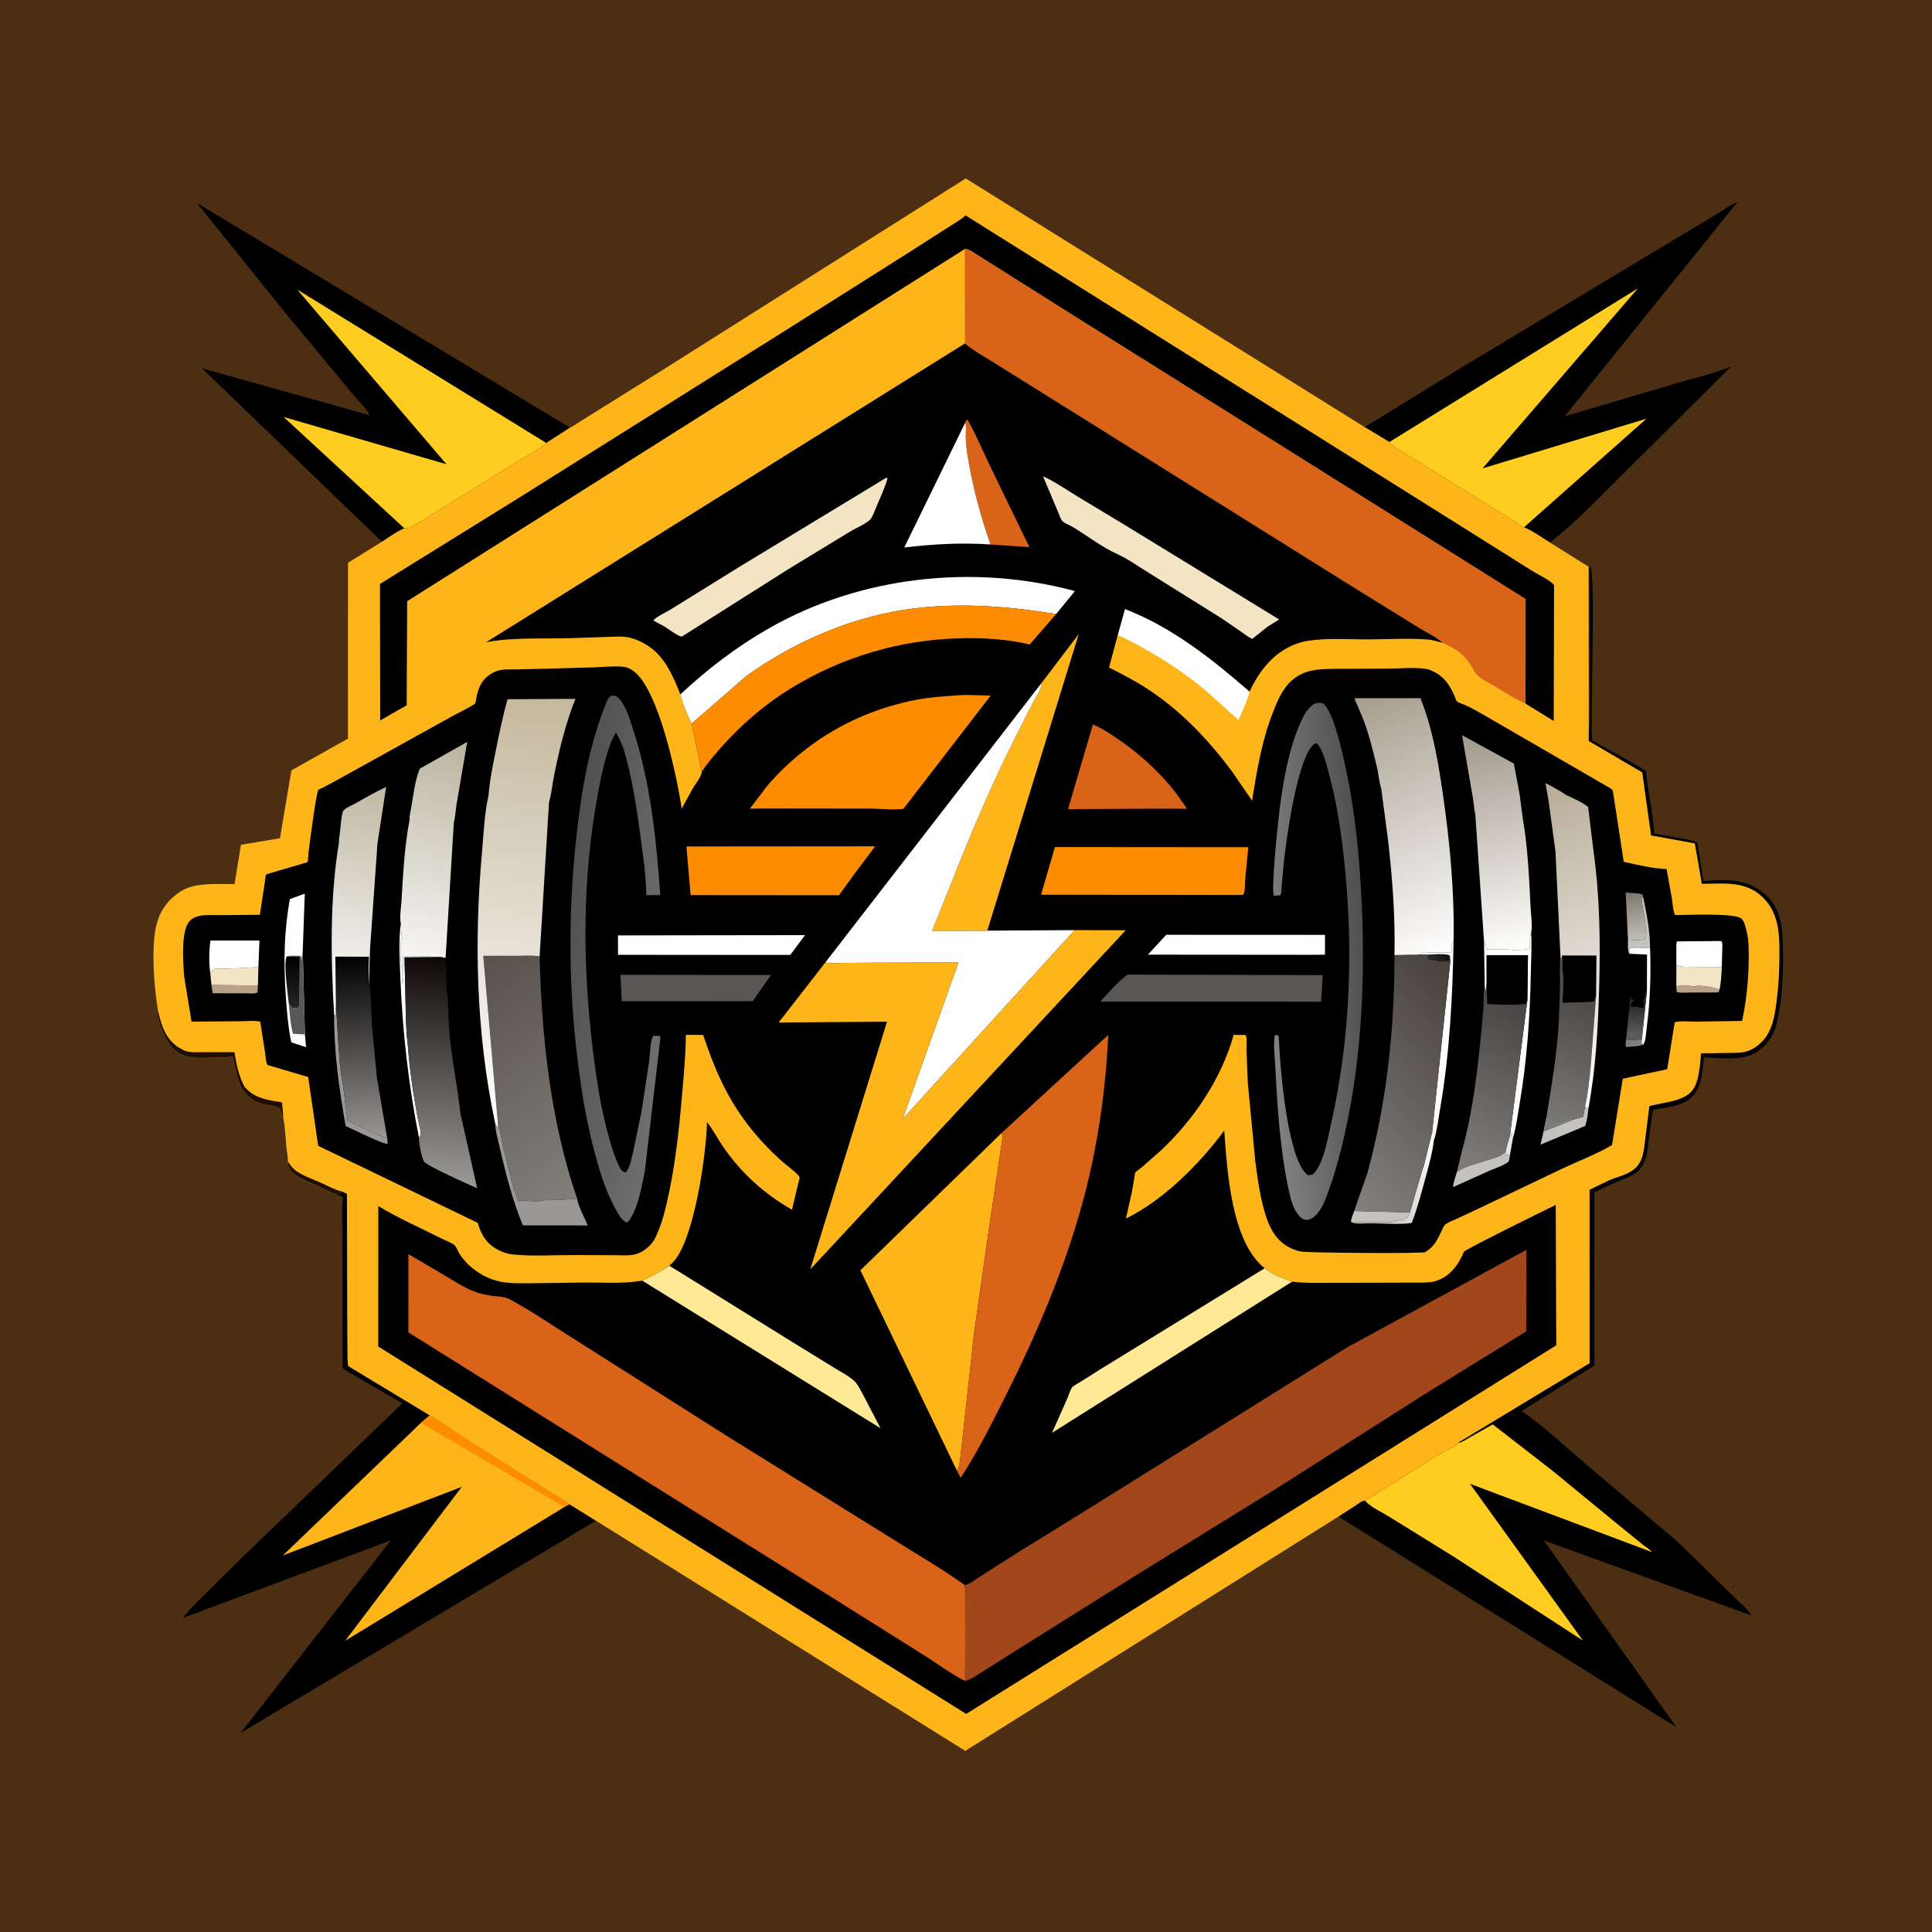 <svg version="1.1" xmlns="http://www.w3.org/2000/svg" style="display: block;" viewBox="0 0 2048 2048" width="1024" height="1024">
<defs>
	<linearGradient id="Gradient1" gradientUnits="userSpaceOnUse" x1="1468.45" y1="1256.75" x2="1529.53" y2="1241.1">
		<stop class="stop0" offset="0" stop-opacity="1" stop-color="rgb(203,202,198)"/>
		<stop class="stop1" offset="1" stop-opacity="1" stop-color="rgb(255,255,255)"/>
	</linearGradient>
	<linearGradient id="Gradient2" gradientUnits="userSpaceOnUse" x1="1734.63" y1="1067.71" x2="1733.5" y2="1095.98">
		<stop class="stop0" offset="0" stop-opacity="1" stop-color="rgb(45,45,45)"/>
		<stop class="stop1" offset="1" stop-opacity="1" stop-color="rgb(91,91,91)"/>
	</linearGradient>
	<linearGradient id="Gradient3" gradientUnits="userSpaceOnUse" x1="1728.59" y1="947.577" x2="1736.49" y2="995.901">
		<stop class="stop0" offset="0" stop-opacity="1" stop-color="rgb(127,121,114)"/>
		<stop class="stop1" offset="1" stop-opacity="1" stop-color="rgb(193,190,181)"/>
	</linearGradient>
	<linearGradient id="Gradient4" gradientUnits="userSpaceOnUse" x1="1532.78" y1="1010.45" x2="1518.67" y2="1019.27">
		<stop class="stop0" offset="0" stop-opacity="1" stop-color="rgb(19,16,19)"/>
		<stop class="stop1" offset="1" stop-opacity="1" stop-color="rgb(43,43,44)"/>
	</linearGradient>
	<linearGradient id="Gradient5" gradientUnits="userSpaceOnUse" x1="313.188" y1="1014.8" x2="307.417" y2="1067.83">
		<stop class="stop0" offset="0" stop-opacity="1" stop-color="rgb(0,0,0)"/>
		<stop class="stop1" offset="1" stop-opacity="1" stop-color="rgb(38,37,38)"/>
	</linearGradient>
	<linearGradient id="Gradient6" gradientUnits="userSpaceOnUse" x1="1686.74" y1="1069.14" x2="1640.47" y2="1190.8">
		<stop class="stop0" offset="0" stop-opacity="1" stop-color="rgb(78,77,76)"/>
		<stop class="stop1" offset="1" stop-opacity="1" stop-color="rgb(124,122,121)"/>
	</linearGradient>
	<linearGradient id="Gradient7" gradientUnits="userSpaceOnUse" x1="373.572" y1="1012.76" x2="387.241" y2="1206.53">
		<stop class="stop0" offset="0" stop-opacity="1" stop-color="rgb(0,0,0)"/>
		<stop class="stop1" offset="1" stop-opacity="1" stop-color="rgb(152,149,147)"/>
	</linearGradient>
	<linearGradient id="Gradient8" gradientUnits="userSpaceOnUse" x1="399.285" y1="833.356" x2="353.749" y2="1074.76">
		<stop class="stop0" offset="0" stop-opacity="1" stop-color="rgb(191,184,163)"/>
		<stop class="stop1" offset="1" stop-opacity="1" stop-color="rgb(255,255,255)"/>
	</linearGradient>
	<linearGradient id="Gradient9" gradientUnits="userSpaceOnUse" x1="1615.84" y1="1060.07" x2="1539.53" y2="1237.65">
		<stop class="stop0" offset="0" stop-opacity="1" stop-color="rgb(71,67,66)"/>
		<stop class="stop1" offset="1" stop-opacity="1" stop-color="rgb(129,127,125)"/>
	</linearGradient>
	<linearGradient id="Gradient10" gradientUnits="userSpaceOnUse" x1="1618.2" y1="838.54" x2="1732.91" y2="1154.91">
		<stop class="stop0" offset="0" stop-opacity="1" stop-color="rgb(184,172,152)"/>
		<stop class="stop1" offset="1" stop-opacity="1" stop-color="rgb(255,255,255)"/>
	</linearGradient>
	<linearGradient id="Gradient11" gradientUnits="userSpaceOnUse" x1="487.098" y1="786.409" x2="426.763" y2="1048.18">
		<stop class="stop0" offset="0" stop-opacity="1" stop-color="rgb(186,180,159)"/>
		<stop class="stop1" offset="1" stop-opacity="1" stop-color="rgb(255,255,255)"/>
	</linearGradient>
	<linearGradient id="Gradient12" gradientUnits="userSpaceOnUse" x1="1559.21" y1="777.841" x2="1613" y2="1007.17">
		<stop class="stop0" offset="0" stop-opacity="1" stop-color="rgb(161,152,139)"/>
		<stop class="stop1" offset="1" stop-opacity="1" stop-color="rgb(255,255,252)"/>
	</linearGradient>
	<linearGradient id="Gradient13" gradientUnits="userSpaceOnUse" x1="471.821" y1="1015.08" x2="461.256" y2="1256.17">
		<stop class="stop0" offset="0" stop-opacity="1" stop-color="rgb(14,9,6)"/>
		<stop class="stop1" offset="1" stop-opacity="1" stop-color="rgb(156,154,151)"/>
	</linearGradient>
	<linearGradient id="Gradient14" gradientUnits="userSpaceOnUse" x1="1447.54" y1="1014.46" x2="1343.34" y2="1021.91">
		<stop class="stop0" offset="0" stop-opacity="1" stop-color="rgb(80,80,80)"/>
		<stop class="stop1" offset="1" stop-opacity="1" stop-color="rgb(129,128,128)"/>
	</linearGradient>
	<linearGradient id="Gradient15" gradientUnits="userSpaceOnUse" x1="595.559" y1="1007.74" x2="712.433" y2="1023.33">
		<stop class="stop0" offset="0" stop-opacity="1" stop-color="rgb(82,81,81)"/>
		<stop class="stop1" offset="1" stop-opacity="1" stop-color="rgb(110,110,110)"/>
	</linearGradient>
	<linearGradient id="Gradient16" gradientUnits="userSpaceOnUse" x1="1576.19" y1="1058.51" x2="1393.31" y2="1239.97">
		<stop class="stop0" offset="0" stop-opacity="1" stop-color="rgb(70,65,61)"/>
		<stop class="stop1" offset="1" stop-opacity="1" stop-color="rgb(132,128,125)"/>
	</linearGradient>
	<linearGradient id="Gradient17" gradientUnits="userSpaceOnUse" x1="482.67" y1="1038.03" x2="635.269" y2="1252.29">
		<stop class="stop0" offset="0" stop-opacity="1" stop-color="rgb(88,82,77)"/>
		<stop class="stop1" offset="1" stop-opacity="1" stop-color="rgb(130,127,122)"/>
	</linearGradient>
	<linearGradient id="Gradient18" gradientUnits="userSpaceOnUse" x1="1438.82" y1="738.909" x2="1543.06" y2="1008.04">
		<stop class="stop0" offset="0" stop-opacity="1" stop-color="rgb(167,157,141)"/>
		<stop class="stop1" offset="1" stop-opacity="1" stop-color="rgb(255,255,255)"/>
	</linearGradient>
	<linearGradient id="Gradient19" gradientUnits="userSpaceOnUse" x1="569.421" y1="736.279" x2="513.59" y2="1192.48">
		<stop class="stop0" offset="0" stop-opacity="1" stop-color="rgb(196,184,156)"/>
		<stop class="stop1" offset="1" stop-opacity="1" stop-color="rgb(255,255,255)"/>
	</linearGradient>
</defs>
<path transform="translate(0,0)" fill="rgb(76,46,19)" d="M -0 -0 L 2048 0 L 2048 2048 L -0 2048 L -0 -0 z"/>
<path transform="translate(0,0)" fill="rgb(0,0,0)" d="M 1446.66 452.787 L 1545.78 391.724 L 1759.22 263.284 L 1821.05 226.233 C 1827.44 222.479 1834.85 216.417 1841.76 214.166 L 1658.63 441.27 L 1772.07 407.79 C 1792.86 401.502 1815.19 396.668 1835.23 388.339 L 1717.72 505.242 C 1693.62 528.915 1669.69 554.47 1642.96 575.086 C 1634.28 569.641 1624.97 562.875 1615.52 558.936 C 1611.2 557.081 1607.15 553.862 1603.18 551.311 L 1582 538.133 L 1511.75 494.539 L 1487.51 479.523 C 1482.27 476.274 1476.71 473.451 1472.82 468.542 L 1446.66 452.787 z"/>
<path transform="translate(0,0)" fill="rgb(254,205,31)" d="M 1472.82 468.542 L 1736.29 305.645 L 1571.6 496.495 L 1745.38 443.799 L 1615.52 558.936 C 1611.2 557.081 1607.15 553.862 1603.18 551.311 L 1582 538.133 L 1511.75 494.539 L 1487.51 479.523 C 1482.27 476.274 1476.71 473.451 1472.82 468.542 z"/>
<path transform="translate(0,0)" fill="rgb(0,0,0)" d="M 404.838 574.255 L 215.108 391.331 L 213.961 390.365 L 391.729 440.086 C 388.718 433.334 380.59 425.93 375.854 420.073 L 304.074 333.649 L 208.723 215.141 L 604.194 453.291 L 579.062 469.559 C 572.696 475.81 564.108 479.82 556.525 484.445 L 520.055 506.802 L 465 540.978 C 455.188 547.01 444.916 554.057 434.5 558.973 C 432.913 559.722 431.318 560.043 429.559 560.034 L 428.555 559.964 C 420.197 563.726 412.514 569.276 404.838 574.255 z"/>
<path transform="translate(0,0)" fill="rgb(254,205,31)" d="M 428.555 559.964 L 300.575 441.991 L 473.304 492.139 L 315.137 306.976 L 579.062 469.559 C 572.696 475.81 564.108 479.82 556.525 484.445 L 520.055 506.802 L 465 540.978 C 455.188 547.01 444.916 554.057 434.5 558.973 C 432.913 559.722 431.318 560.043 429.559 560.034 L 428.555 559.964 z"/>
<path transform="translate(0,0)" fill="rgb(0,0,0)" d="M 362.562 1262.94 L 367.787 1265.5 L 368.123 1393.88 L 368.332 1429.47 C 368.443 1435.52 368.143 1442.08 369.093 1448.05 L 455.528 1500.32 C 468.831 1507.47 481.681 1517.39 494.556 1525.51 L 565.328 1570.24 L 589 1584.97 C 593.794 1587.85 599.872 1590.31 603.566 1594.54 L 631.743 1612.03 L 255.042 1837 L 414.226 1632.86 L 194.203 1715 C 200.544 1705.85 209.218 1697.98 217.073 1690.13 L 251.998 1655.46 L 426.498 1487.61 L 364.445 1451.45 C 364.051 1451.01 363.638 1450.55 363.457 1449.99 C 362.808 1447.98 363.324 1443.26 363.287 1441.04 L 363.025 1408.46 L 362.97 1316.7 C 362.972 1301.58 361.926 1285.45 363.371 1270.42 L 363.5 1269.17 C 361.201 1267.64 358.585 1266.75 356.035 1265.74 C 357.839 1265.1 358.213 1265.52 360 1266 C 360.866 1264.66 360.424 1265.22 361.64 1263.91 L 362.562 1262.94 z"/>
<path transform="translate(0,0)" fill="rgb(254,181,25)" d="M 455.528 1500.32 C 468.831 1507.47 481.681 1517.39 494.556 1525.51 L 565.328 1570.24 L 589 1584.97 C 593.794 1587.85 599.872 1590.31 603.566 1594.54 L 598.33 1597.5 L 365.875 1739.33 L 489.435 1576.17 L 299.782 1648.88 L 446.163 1508.32 L 455.528 1500.32 z"/>
<path transform="translate(0,0)" fill="rgb(253,140,1)" d="M 455.528 1500.32 C 468.831 1507.47 481.681 1517.39 494.556 1525.51 L 565.328 1570.24 L 589 1584.97 C 593.794 1587.85 599.872 1590.31 603.566 1594.54 L 598.33 1597.5 L 446.163 1508.32 L 455.528 1500.32 z"/>
<path transform="translate(0,0)" fill="rgb(0,0,0)" d="M 1684.15 779.322 C 1686.12 760.534 1685.12 740.734 1685.12 721.829 L 1684.88 601 L 1685.78 600.5 C 1691.6 608.393 1685.86 760.379 1687.62 783.066 C 1687.78 785.073 1687.64 785.108 1689.44 785.922 C 1693.77 787.884 1744.06 816.155 1744.47 816.966 C 1745.65 819.245 1745.59 826.441 1746.03 829.319 C 1748.71 847.199 1752.39 865.551 1753.61 883.565 C 1760.92 885.178 1796.43 890.332 1799.38 893.368 L 1805.75 934.094 C 1818.81 932.942 1835.89 931.852 1848.5 935.675 C 1863.06 940.086 1874.6 948.415 1882.05 962 C 1889.37 975.365 1889.59 990.649 1889.98 1005.52 C 1890.7 1032.42 1889.33 1060.24 1882.97 1086.44 C 1880.09 1098.28 1871.6 1109.6 1861.17 1115.9 C 1846.4 1124.84 1823.23 1121.25 1806.31 1121.03 C 1804.14 1137.34 1804.16 1155.18 1789.67 1165.96 C 1781.5 1172.03 1768.8 1173.46 1758.99 1175.34 C 1757.93 1175.54 1752.87 1176.1 1752.25 1176.59 C 1751.93 1176.84 1752.1 1177.37 1752.03 1177.77 L 1748.35 1203 C 1746.76 1217.4 1746.47 1235.18 1733 1244.11 C 1727.65 1247.66 1720.91 1249.81 1715 1252.24 L 1690.06 1263.66 L 1690.08 1447.51 L 1612.92 1495.75 C 1637.58 1512.41 1659.87 1534.11 1682.66 1553.31 L 1779.37 1635.23 L 1839.4 1694.06 C 1843.74 1698.46 1854.09 1706.91 1856.3 1712.36 L 1636.53 1632.97 L 1777.21 1831 L 1418.83 1607.6 L 1438.36 1594.95 C 1440.89 1593.32 1443.76 1590.79 1446.82 1590.69 C 1448.63 1589.76 1450.44 1588.9 1452.07 1587.69 C 1453.78 1586.43 1455.72 1585.64 1457.5 1584.47 L 1462 1581.46 C 1464.6 1579.62 1467.41 1578.33 1470 1576.47 C 1472.59 1574.61 1475.41 1573.33 1478 1571.46 C 1480.12 1569.94 1482.34 1568.93 1484.5 1567.5 L 1489 1564.48 C 1491.6 1562.63 1494.42 1561.36 1497 1559.48 C 1501.12 1556.48 1505.89 1554.49 1510 1551.49 C 1515.44 1547.52 1522.51 1543.23 1528.53 1540.21 L 1530 1539.49 L 1535.47 1536.24 L 1537 1535.49 L 1539.99 1533.99 C 1542.53 1532.96 1544.1 1531.37 1546.18 1529.58 L 1546.29 1528.9 L 1685.07 1445 L 1685.01 1261.13 L 1705.69 1251.13 C 1714.72 1247.29 1725.03 1245.44 1732.69 1238.98 C 1742.22 1230.95 1742.67 1217.92 1744.1 1206.44 L 1747.57 1179.08 C 1747.66 1178.45 1748.2 1172.87 1748.46 1172.61 C 1748.9 1172.16 1752.79 1171.53 1753.78 1171.29 C 1767.09 1168.04 1787.53 1166.61 1795.39 1153.83 C 1799.79 1146.68 1800.86 1137.21 1802.02 1129.02 C 1802.23 1127.57 1802.89 1117.13 1803.35 1116.6 C 1803.65 1116.27 1804.25 1116.59 1804.69 1116.58 L 1832.65 1116.12 C 1838.85 1116 1845.79 1116.25 1851.76 1114.42 C 1857.42 1112.69 1862.48 1109.24 1866.74 1105.19 C 1879.22 1093.36 1881.47 1075.73 1883.45 1059.47 C 1884.96 1047.12 1885.91 1034.54 1886.06 1022.1 C 1886.34 997.198 1888.09 970.63 1869.08 951.668 C 1850.69 933.325 1827.57 936.851 1803.99 936.935 L 1796.55 894.039 L 1750.19 885.636 L 1740.83 818.822 L 1684.06 785.5 L 1684.15 779.322 z"/>
<path transform="translate(0,0)" fill="rgb(254,205,31)" d="M 1546.18 1529.58 L 1547.41 1529.25 C 1551.22 1528.14 1555.15 1525.33 1558.59 1523.37 L 1582.35 1509.91 L 1645.98 1559.26 L 1712.88 1614.21 L 1741.53 1637.5 C 1743.85 1639.35 1749.56 1642.74 1750.92 1645.19 L 1558.23 1572.89 L 1677.98 1739.1 L 1541.06 1650.17 L 1472.64 1607.81 C 1465.18 1603.16 1452.38 1597.24 1446.82 1590.69 C 1448.63 1589.76 1450.44 1588.9 1452.07 1587.69 C 1453.78 1586.43 1455.72 1585.64 1457.5 1584.47 L 1462 1581.46 C 1464.6 1579.62 1467.41 1578.33 1470 1576.47 C 1472.59 1574.61 1475.41 1573.33 1478 1571.46 C 1480.12 1569.94 1482.34 1568.93 1484.5 1567.5 L 1489 1564.48 C 1491.6 1562.63 1494.42 1561.36 1497 1559.48 C 1501.12 1556.48 1505.89 1554.49 1510 1551.49 C 1515.44 1547.52 1522.51 1543.23 1528.53 1540.21 L 1530 1539.49 L 1535.47 1536.24 L 1537 1535.49 L 1539.99 1533.99 C 1542.53 1532.96 1544.1 1531.37 1546.18 1529.58 z"/>
<path transform="translate(0,0)" fill="rgb(254,181,25)" d="M 604.194 453.291 C 607.403 452.08 610.769 449.448 613.709 447.62 L 632.924 435.582 L 696.984 395.628 L 1023.71 189.166 L 1446.66 452.787 L 1472.82 468.542 C 1476.71 473.451 1482.27 476.274 1487.51 479.523 L 1511.75 494.539 L 1582 538.133 L 1603.18 551.311 C 1607.15 553.862 1611.2 557.081 1615.52 558.936 C 1624.97 562.875 1634.28 569.641 1642.96 575.086 L 1683.96 600.737 L 1684.15 779.322 L 1684.06 785.5 L 1740.83 818.822 L 1750.19 885.636 L 1796.55 894.039 L 1803.99 936.935 C 1827.57 936.851 1850.69 933.325 1869.08 951.668 C 1888.09 970.63 1886.34 997.198 1886.06 1022.1 C 1885.91 1034.54 1884.96 1047.12 1883.45 1059.47 C 1881.47 1075.73 1879.22 1093.36 1866.74 1105.19 C 1862.48 1109.24 1857.42 1112.69 1851.76 1114.42 C 1845.79 1116.25 1838.85 1116 1832.65 1116.12 L 1804.69 1116.58 C 1804.25 1116.59 1803.65 1116.27 1803.35 1116.6 C 1802.89 1117.13 1802.23 1127.57 1802.02 1129.02 C 1800.86 1137.21 1799.79 1146.68 1795.39 1153.83 C 1787.53 1166.61 1767.09 1168.04 1753.78 1171.29 C 1752.79 1171.53 1748.9 1172.16 1748.46 1172.61 C 1748.2 1172.87 1747.66 1178.45 1747.57 1179.08 L 1744.1 1206.44 C 1742.67 1217.92 1742.22 1230.95 1732.69 1238.98 C 1725.03 1245.44 1714.72 1247.29 1705.69 1251.13 L 1685.01 1261.13 L 1685.07 1445 L 1546.29 1528.9 L 1546.18 1529.58 C 1544.1 1531.37 1542.53 1532.96 1539.99 1533.99 L 1537 1535.49 L 1535.47 1536.24 L 1530 1539.49 L 1528.53 1540.21 C 1522.51 1543.23 1515.44 1547.52 1510 1551.49 C 1505.89 1554.49 1501.12 1556.48 1497 1559.48 C 1494.42 1561.36 1491.6 1562.63 1489 1564.48 L 1484.5 1567.5 C 1482.34 1568.93 1480.12 1569.94 1478 1571.46 C 1475.41 1573.33 1472.59 1574.61 1470 1576.47 C 1467.41 1578.33 1464.6 1579.62 1462 1581.46 L 1457.5 1584.47 C 1455.72 1585.64 1453.78 1586.43 1452.07 1587.69 C 1450.44 1588.9 1448.63 1589.76 1446.82 1590.69 C 1443.76 1590.79 1440.89 1593.32 1438.36 1594.95 L 1418.83 1607.6 L 1023.24 1855.98 L 631.743 1612.03 L 603.566 1594.54 C 599.872 1590.31 593.794 1587.85 589 1584.97 L 565.328 1570.24 L 494.556 1525.51 C 481.681 1517.39 468.831 1507.47 455.528 1500.32 L 369.093 1448.05 C 368.143 1442.08 368.443 1435.52 368.332 1429.47 L 368.123 1393.88 L 367.787 1265.5 L 362.562 1262.94 L 361.64 1263.91 C 360.424 1265.22 360.866 1264.66 360 1266 C 358.213 1265.52 357.839 1265.1 356.035 1265.74 C 349.136 1263.83 342.442 1259.75 335.942 1256.72 C 326.832 1252.48 316.611 1249.54 309.403 1242.13 C 305.783 1238.41 305.1 1235.86 305.136 1230.98 C 305.425 1226.25 303.997 1220.8 303.55 1216.01 C 302.602 1205.85 302.332 1195.02 300.311 1185.03 C 299.063 1183.2 298.473 1181.13 297.913 1179.01 L 296.945 1175.5 C 295.703 1172.82 279.248 1170.83 275.593 1169.55 C 267.491 1166.72 259.021 1159.86 255.344 1152.06 C 250.767 1141.45 249.575 1131.07 246.576 1120.09 C 237.806 1121.14 228.732 1121.12 219.903 1121.28 C 212.571 1121.41 204.363 1121.92 197.333 1119.69 L 196 1119.24 C 188.427 1116.9 182.42 1111.48 178.207 1104.8 C 172.543 1095.82 170.28 1089.16 167.551 1079.12 C 166.65 1075.8 166.233 1075.12 167.606 1071.98 C 164.274 1051.38 162.475 1031.54 162.737 1010.67 C 162.928 995.455 164.081 979.101 171.63 965.511 C 177.758 954.48 189.873 943.555 202.214 940.126 L 203.5 939.788 C 217.466 935.977 234.193 937.355 248.594 937.188 L 255.442 895.486 L 296.758 888.556 L 308.921 816.586 L 368.844 782.964 L 368.909 596.571 L 404.838 574.255 C 412.514 569.276 420.197 563.726 428.555 559.964 L 429.559 560.034 C 431.318 560.043 432.913 559.722 434.5 558.973 C 444.916 554.057 455.188 547.01 465 540.978 L 520.055 506.802 L 556.525 484.445 C 564.108 479.82 572.696 475.81 579.062 469.559 L 604.194 453.291 z"/>
<path transform="translate(0,0)" fill="rgb(30,13,0)" d="M 305.136 1230.98 C 307.496 1234.83 309.813 1238.2 313.5 1240.91 C 320.996 1246.41 331.578 1249.92 340.087 1253.73 C 346.896 1256.77 354.565 1261.05 361.751 1262.93 L 362.562 1262.94 L 361.64 1263.91 C 360.424 1265.22 360.866 1264.66 360 1266 C 358.213 1265.52 357.839 1265.1 356.035 1265.74 C 349.136 1263.83 342.442 1259.75 335.942 1256.72 C 326.832 1252.48 316.611 1249.54 309.403 1242.13 C 305.783 1238.41 305.1 1235.86 305.136 1230.98 z"/>
<path transform="translate(0,0)" fill="rgb(30,13,0)" d="M 255.344 1152.06 C 250.767 1141.45 249.575 1131.07 246.576 1120.09 C 237.806 1121.14 228.732 1121.12 219.903 1121.28 C 212.571 1121.41 204.363 1121.92 197.333 1119.69 L 196 1119.24 C 188.427 1116.9 182.42 1111.48 178.207 1104.8 C 172.543 1095.82 170.28 1089.16 167.551 1079.12 C 166.65 1075.8 166.233 1075.12 167.606 1071.98 C 171.295 1087.51 175.464 1101.4 189.628 1110.53 L 194 1112.89 L 195.258 1113.51 C 200.678 1115.92 208.131 1115.38 214 1115.4 L 248.563 1115.35 C 250.456 1128.08 253.155 1140.27 259.032 1151.77 C 267.578 1162.09 278.196 1164.96 290.937 1167.26 C 291.704 1167.39 298.539 1168.25 298.708 1168.43 C 299.348 1169.11 300.135 1183.13 300.311 1185.03 C 299.063 1183.2 298.473 1181.13 297.913 1179.01 L 296.945 1175.5 C 295.703 1172.82 279.248 1170.83 275.593 1169.55 C 267.491 1166.72 259.021 1159.86 255.344 1152.06 z"/>
<path transform="translate(0,0)" fill="rgb(254,254,254)" d="M 1184.81 673.294 L 1192.52 645.594 C 1242.43 664.824 1284.63 698.426 1324.58 733.061 L 1324.45 733.318 C 1322.47 743.179 1316.69 753.717 1312.89 763.221 L 1279.49 733.172 C 1259.18 716.096 1237.32 701.131 1214.15 688.203 C 1204.64 682.899 1194.94 677.307 1184.81 673.294 z"/>
<path transform="translate(0,0)" fill="rgb(0,0,0)" d="M 1022.75 263.958 L 431.627 637.302 L 431.105 747.603 L 403.027 763.688 L 402.782 619.015 L 550.91 527.181 L 832.971 350.076 L 966.366 265.771 L 1002.69 242.49 C 1009.61 238.02 1017.37 233.741 1023.61 228.385 L 1539.72 552.071 L 1624.65 605.439 C 1630.95 609.446 1642.79 614.694 1647.37 620.187 L 1647 764.278 L 1617.11 745.885 L 1617.16 635.082 L 1359.72 473.464 L 1134.05 332.083 L 1035.77 270.108 C 1032 267.854 1027.08 263.794 1022.75 263.958 z"/>
<path transform="translate(0,0)" fill="rgb(216,99,25)" d="M 1022.75 263.958 C 1027.08 263.794 1032 267.854 1035.77 270.108 L 1134.05 332.083 L 1359.72 473.464 L 1617.16 635.082 L 1617.11 745.885 C 1604.87 740.549 1593.5 732.732 1582 725.973 C 1577.15 723.122 1570.7 720.289 1566.61 716.458 C 1563.65 713.682 1561.47 709.127 1559.33 705.677 C 1551.28 692.694 1543.7 688.235 1530.31 681.872 L 1529.25 681.349 C 1522.61 675.106 1512.25 670.514 1504.4 665.617 L 1433.31 621.656 L 1127.89 430.743 L 1054.44 384.924 C 1044.03 378.32 1032.29 372.034 1022.91 364.067 L 1022.75 263.958 z"/>
<path transform="translate(0,0)" fill="rgb(0,0,0)" d="M 1022.91 364.067 C 1032.29 372.034 1044.03 378.32 1054.44 384.924 L 1127.89 430.743 L 1433.31 621.656 L 1504.4 665.617 C 1512.25 670.514 1522.61 675.106 1529.25 681.349 C 1523.98 680.051 1518.41 678.304 1513 677.887 C 1492.62 676.317 1471.12 677.688 1450.64 677.779 C 1429.97 677.871 1406.75 676.041 1386.4 679.293 C 1377.43 680.728 1368.89 684.111 1361.12 688.79 C 1344.78 698.635 1332.45 715.94 1324.58 733.061 C 1284.63 698.426 1242.43 664.824 1192.52 645.594 L 1184.81 673.294 L 1175.61 707.579 C 1191.65 715.663 1207.3 723.851 1222.12 734.098 C 1255.02 756.854 1281.95 785.557 1305.79 817.463 L 1327.27 848.782 C 1332.4 816.289 1337.64 784.731 1349.83 753.947 C 1355.2 740.37 1360.78 727.265 1372.95 718.494 C 1378.44 714.543 1384.9 711.898 1391.54 710.666 C 1402.1 708.708 1413.18 709.076 1423.88 709.004 L 1471.13 708.779 C 1484.15 708.738 1499.94 707.036 1512.63 709.255 C 1514.58 709.596 1516.23 710.334 1518 711.159 L 1519.55 711.861 C 1530.97 717.239 1537.37 727.053 1542.05 738.289 C 1542.55 739.49 1543.42 742.634 1544.32 743.448 C 1546.15 745.099 1551.34 746.53 1553.8 747.67 C 1559.75 750.425 1565.45 753.628 1571.15 756.867 L 1702.54 832.979 C 1704.75 834.328 1708.76 835.999 1709.69 838.427 L 1721.26 913.57 C 1735.43 916.711 1752.14 920.78 1766.62 921.234 L 1772.31 952.524 C 1773.15 957.887 1773.31 965.238 1775.69 970.051 C 1786.65 970.046 1839.89 967.495 1846.09 973.915 C 1849.08 977.008 1850.02 981.482 1851.04 985.5 L 1851.52 987.353 C 1853.89 996.669 1853.8 1007.48 1853.71 1017.08 C 1853.5 1038.99 1851.29 1060.77 1846.69 1082.2 L 1797.31 1082.98 C 1790.64 1083.01 1781.61 1081.89 1775.25 1083.66 L 1767.29 1133.39 L 1720.21 1143.51 L 1708.81 1213.84 C 1692.36 1223.44 1673.79 1230.51 1656.51 1238.59 L 1570.1 1279.84 L 1544.49 1291.84 C 1540.78 1293.57 1535.3 1295.49 1532.09 1297.97 C 1530.42 1299.25 1529.17 1302.67 1528.23 1304.6 C 1523.62 1314.08 1521.21 1320.22 1512.21 1326.36 L 1511.02 1327.24 C 1507.62 1329.1 1392.63 1328.08 1380.84 1326.88 C 1376.37 1326.43 1372.43 1325.06 1368.38 1323.13 C 1354.37 1316.47 1346.94 1304.35 1342.23 1290.08 C 1336 1271.21 1333.34 1250.84 1330.69 1231.2 L 1322.77 1148.34 L 1321.32 1112.85 C 1321.24 1109.08 1322.17 1100.25 1320.53 1097.1 L 1307.7 1097.03 C 1294.9 1143.3 1265.43 1186.88 1230.5 1219.64 L 1210.52 1237.18 C 1208.76 1238.66 1204.54 1241.31 1203.38 1243.09 C 1202.88 1243.86 1202.76 1246.52 1202.57 1247.58 L 1199.95 1263.1 L 1193.53 1291.75 C 1233.53 1272.07 1271.49 1234 1297.73 1198.44 C 1300.79 1240.45 1305.08 1315.94 1340.34 1344.2 L 1340.67 1344.39 C 1349.05 1351.24 1359.64 1355.07 1369.76 1358.56 C 1381.82 1360.26 1393.81 1359.86 1405.96 1359.85 L 1455.04 1359.76 L 1493.58 1359.64 C 1501.46 1359.61 1509.78 1359.97 1517.59 1358.95 C 1520.76 1358.53 1524.09 1357.26 1527 1355.98 C 1538.75 1350.8 1547.13 1338.61 1551.75 1326.97 C 1552.63 1324.72 1638.68 1282.21 1649.13 1277.31 L 1649.71 1426.05 L 1025.25 1816.14 L 1024.26 1816.87 L 400.969 1427.36 L 401.041 1278.48 C 421.808 1291.21 445.366 1301.35 467.086 1312.46 C 470.539 1314.23 479.751 1317.65 482.112 1320.2 C 483.678 1321.88 485.168 1325.75 486.411 1327.85 C 490.909 1335.46 496.948 1341.63 504.071 1346.78 C 512.681 1353.01 522.249 1357.26 532.761 1359.03 C 542.922 1360.74 553.692 1360.31 563.966 1360.29 L 617.387 1359.56 C 637.385 1359.28 659.313 1361.07 679.02 1357.8 L 680.76 1357.5 C 691.157 1352.7 700.105 1348.29 709.454 1341.66 L 712.162 1339.35 C 735.918 1317.06 748.892 1221.66 749.443 1189.48 C 756.064 1197.85 761.05 1207.66 767.14 1216.45 C 786.213 1243.98 810.507 1265.79 839.55 1282.33 L 845.913 1255.43 C 846.248 1254.02 847.831 1249.25 847.593 1248.04 C 846.98 1244.93 832.901 1234.53 829.991 1231.96 C 816.359 1219.91 803.552 1206.35 792.5 1191.91 C 769.881 1162.35 757.056 1131.95 745.34 1097.06 L 727.014 1097.01 C 726.912 1118.42 724.757 1139.97 722.958 1161.29 C 720.096 1195.21 716.365 1229.49 709.488 1262.84 C 706.056 1279.49 702.027 1297.29 694.421 1312.59 C 690.719 1320.04 682.241 1327.12 674.227 1329.39 C 666.931 1331.46 657.664 1330.52 650.114 1330.53 L 607.081 1330.44 C 586.426 1330.35 564.482 1331.89 544.04 1329.83 C 538.055 1329.23 532.496 1327.35 527.23 1324.49 C 515.199 1317.96 510.159 1308.73 506.354 1296.23 L 337.315 1214.62 L 326.712 1141.71 L 283.695 1128.95 C 281.743 1126.35 281.666 1120.36 281.168 1116.96 L 275.925 1083.14 C 270.974 1081.46 262.071 1082.56 256.611 1082.55 L 203.037 1082.94 L 195.227 1035 C 194.204 1021.21 191.279 986.547 201.231 976.146 C 203.78 973.481 207.255 971.778 210.829 970.987 C 217.537 969.502 225.459 970.164 232.309 970.091 L 275.481 969.755 L 280.716 935.321 C 281.072 933.207 281.213 928.556 282.134 926.976 C 282.361 926.587 315.626 917.136 319.593 915.867 C 320.425 915.6 325.655 914.218 325.99 913.815 C 326.545 913.146 327.039 903.68 327.212 902.289 C 328.096 895.183 335.177 840.077 337.426 837.388 C 338.11 836.569 341.945 835.114 343.146 834.499 L 357.296 826.909 L 480.203 758.771 C 483.273 757.058 502.703 747.311 503.656 745.795 C 504.378 744.646 504.803 740.174 505.146 738.624 C 506.322 733.314 507.856 728.085 510.88 723.5 C 515.116 717.076 522.836 711.736 530.423 710.267 C 535.461 709.292 541.589 709.722 546.749 709.594 L 580.961 708.831 L 630.363 707.397 C 640.105 707.051 650.81 705.789 660.493 706.782 C 664.583 707.201 668.009 708.835 671.333 711.188 C 698.296 730.271 717.916 825.04 722.623 857.205 L 734.973 834.86 C 737.493 830.708 742.791 824.072 743.659 819.436 L 743.867 818.119 L 733.209 767.071 C 728.937 758.035 723.359 745.705 721.173 736.096 C 714.029 717.766 705.412 697.582 688.827 685.888 C 681.75 680.898 672.652 676.497 664 675.296 C 656.887 674.308 649.21 674.997 642.031 675.224 L 606.396 676.403 C 577.262 677.312 546.03 675.382 517.322 680.418 L 515.372 680.77 L 1022.91 364.067 z"/>
<path transform="translate(0,0)" fill="rgb(230,229,228)" d="M 1600.67 1203.4 L 1602.1 1202.1 L 1602.75 1201.25 L 1602.9 1202.85 C 1603.15 1205.16 1602.97 1204.26 1603.78 1206.46 L 1600.48 1225.16 C 1599.76 1224.41 1600.26 1224.83 1598.64 1224.19 C 1596.53 1223.37 1596.84 1222.9 1595.9 1220.93 L 1597.51 1214.13 L 1600.67 1203.4 z"/>
<path transform="translate(0,0)" fill="rgb(126,126,126)" d="M 1723.69 1101.77 C 1727.71 1103.05 1736.36 1102.29 1740.48 1101.25 L 1740.22 1105.89 L 1742.11 1107.25 C 1737.7 1109.29 1729.47 1109.32 1724.5 1109.98 L 1723.06 1108.5 L 1723.69 1101.77 z"/>
<path transform="translate(0,0)" fill="rgb(184,160,137)" d="M 1776.99 1045.41 C 1781.84 1044.69 1787.76 1043.59 1792.48 1045.19 C 1794 1045.71 1795.42 1045.55 1797 1045.5 L 1798 1044.51 C 1804.49 1045.3 1810.66 1045.25 1816.99 1047.21 L 1822.84 1048.85 C 1822.6 1050.33 1822.29 1050.79 1821.5 1052.01 L 1792.08 1052.13 C 1787.48 1052.14 1781.63 1052.83 1777.27 1051.5 L 1776.99 1045.41 z"/>
<path transform="translate(0,0)" fill="rgb(196,194,188)" d="M 1725.74 996.079 C 1730.71 996.25 1739.13 997.517 1743.44 995.268 C 1746.57 982.91 1741.37 965.372 1740.11 952.532 L 1741.84 951.023 C 1745.49 968.391 1749.17 987.408 1749.14 1005.18 C 1741.97 1004.54 1735.19 1004.43 1728 1004.85 C 1726.57 1007.14 1727.05 1008.31 1727.16 1010.92 C 1725.03 1007.59 1725.87 1000.18 1725.74 996.079 z"/>
<path transform="translate(0,0)" fill="rgb(184,160,137)" d="M 224.142 1044.08 L 273.376 1044.69 L 272.976 1052 C 270.12 1053.8 263.401 1052.93 259.88 1052.93 L 225.42 1052.91 L 224.142 1044.08 z"/>
<path transform="translate(0,0)" fill="rgb(254,254,254)" d="M 1727.16 1010.92 C 1727.05 1008.31 1726.57 1007.14 1728 1004.85 C 1735.19 1004.43 1741.97 1004.54 1749.14 1005.18 C 1750.19 1033.41 1749.27 1060.88 1745.66 1088.9 C 1744.96 1094.38 1744.72 1102.37 1742.11 1107.25 L 1740.22 1105.89 L 1740.48 1101.25 L 1745.8 1050.48 L 1745.92 1011.88 L 1728.03 1011.05 L 1727.16 1010.92 z"/>
<path transform="translate(0,0)" fill="rgb(196,194,188)" d="M 1668.29 1186.63 L 1678.15 1183.85 L 1680.29 1172.73 L 1683.72 1175.22 C 1683.25 1181.14 1682.32 1187.94 1680.37 1193.55 L 1633.02 1213.37 L 1636.21 1199.43 L 1668.29 1186.63 z"/>
<path transform="translate(0,0)" fill="url(#Gradient1)" d="M 1518.14 1200.11 L 1520 1201 L 1519.73 1202.46 C 1519.35 1204.78 1519.67 1207.03 1519.94 1209.34 C 1518.21 1223.1 1514.18 1237.11 1510.56 1250.49 C 1506.4 1265.82 1502.22 1281.5 1496.55 1296.34 C 1482.93 1298.53 1466.52 1296.72 1452.49 1296.68 C 1447.02 1296.66 1439.25 1297.68 1434.04 1296.16 C 1438.33 1295.22 1443.44 1295.7 1447.84 1295.68 L 1475.5 1295.6 C 1479.78 1292.63 1484.86 1294.29 1489.5 1291.91 C 1492.65 1290.29 1493.3 1288.2 1494.57 1285.18 L 1508.18 1238.61 C 1509.37 1236.95 1510.14 1232.13 1510.71 1229.97 L 1518.14 1200.11 z"/>
<path transform="translate(0,0)" fill="rgb(196,194,188)" d="M 1435.48 1283.73 L 1494.57 1285.18 C 1493.3 1288.2 1492.65 1290.29 1489.5 1291.91 C 1484.86 1294.29 1479.78 1292.63 1475.5 1295.6 L 1447.84 1295.68 C 1443.44 1295.7 1438.33 1295.22 1434.04 1296.16 L 1432.05 1295.24 C 1432.33 1291.34 1434.16 1287.4 1435.48 1283.73 z"/>
<path transform="translate(0,0)" fill="rgb(154,151,148)" d="M 356.058 1063.65 L 357.942 1093.99 C 359.097 1112.9 359.952 1133.04 363.763 1151.64 L 368.421 1187.96 L 394.64 1200.25 C 399.913 1202.58 405.548 1204.29 410.551 1207.19 L 411 1212.5 C 406.639 1213.45 373.739 1196.89 366.424 1193.61 C 359.599 1155.69 353.915 1114.34 354.185 1075.76 L 355.465 1075.58 L 356.058 1063.65 z"/>
<path transform="translate(0,0)" fill="url(#Gradient2)" d="M 1723.69 1101.77 L 1728.72 1053.69 L 1729 1059.5 C 1731.6 1059.51 1730.4 1059.21 1732.62 1060.32 L 1729.44 1062.37 L 1728.48 1067.28 C 1731.83 1067.31 1736.01 1066.95 1739.21 1068 L 1740.5 1068.46 L 1742.5 1067.51 L 1742.76 1063 L 1741.5 1060.51 L 1743.5 1060.51 L 1742.25 1059.01 L 1743.76 1058 C 1743.71 1054.58 1743.82 1053.35 1745.8 1050.48 L 1740.48 1101.25 C 1736.36 1102.29 1727.71 1103.05 1723.69 1101.77 z"/>
<path transform="translate(0,0)" fill="rgb(254,254,254)" d="M 424.889 978.879 C 425.28 983.197 424.862 988.918 426.222 992.995 L 425.633 994.665 C 424.499 998.171 424.93 1002.63 424.924 1006.29 C 424.914 1012.71 424.335 1019.7 425.941 1025.93 C 427.351 1031.39 426.497 1038.8 426.51 1044.5 C 428.531 1035.26 427.03 1023.09 427 1013.51 L 456.857 1013.58 L 457.713 1014.65 L 428.799 1014.86 L 430.306 1081.34 C 430.812 1089.28 430.805 1097.41 432.057 1105.27 C 433.609 1126.88 436.265 1148.36 440.072 1169.7 C 441.761 1179.18 443.171 1189.13 445.901 1198.35 C 445.942 1202.08 446.321 1202.96 444.132 1206.11 C 432.98 1149.79 426.792 1094.34 424.441 1037 C 423.663 1018.03 422.385 997.682 424.889 978.879 z"/>
<path transform="translate(0,0)" fill="rgb(196,194,188)" d="M 1544.38 1242.2 C 1554.39 1235.36 1568.84 1232.53 1580.33 1228.73 C 1586.28 1226.76 1591.4 1225.5 1595.9 1220.93 C 1596.84 1222.9 1596.53 1223.37 1598.64 1224.19 C 1600.26 1224.83 1599.76 1224.41 1600.48 1225.16 C 1600.13 1227.08 1600.08 1230.83 1598.52 1231.98 C 1593.3 1235.87 1584.74 1238.46 1578.68 1241.12 L 1540.27 1258.4 C 1540.63 1253.12 1542.94 1247.34 1544.38 1242.2 z"/>
<path transform="translate(0,0)" fill="rgb(243,229,196)" d="M 222.866 1031.45 C 223.446 1030.84 226.323 1027.4 227 1027.18 C 229.678 1026.29 235.849 1026.91 238.996 1026.81 C 250.676 1026.44 262.323 1026.32 273.931 1024.83 L 273.376 1044.69 L 224.142 1044.08 L 222.866 1031.45 z"/>
<path transform="translate(0,0)" fill="url(#Gradient3)" d="M 1725.74 996.079 L 1723.3 946.022 C 1729.17 946.885 1735.19 946.361 1740.91 948.091 L 1741.84 951.023 L 1740.11 952.532 C 1741.37 965.372 1746.57 982.91 1743.44 995.268 C 1739.13 997.517 1730.71 996.25 1725.74 996.079 z"/>
<path transform="translate(0,0)" fill="rgb(243,229,196)" d="M 1777.01 1021.99 C 1780.1 1025.26 1785.07 1024.74 1789.5 1024.84 L 1825.18 1025.04 C 1824.76 1032.94 1824.39 1041.07 1822.84 1048.85 L 1816.99 1047.21 C 1810.66 1045.25 1804.49 1045.3 1798 1044.51 L 1797 1045.5 C 1795.42 1045.55 1794 1045.71 1792.48 1045.19 C 1787.76 1043.59 1781.84 1044.69 1776.99 1045.41 L 1777.01 1021.99 z"/>
<path transform="translate(0,0)" fill="rgb(254,254,254)" d="M 1504.44 1011.7 C 1505.46 1010.98 1506.35 1010.01 1507.51 1009.54 C 1508.85 1009.01 1512.64 1009.54 1514.33 1009.54 L 1538.71 1009.51 C 1538.59 1004.34 1537.93 1001.88 1540.83 997.434 C 1539.86 1056.94 1536.68 1116.62 1526.57 1175.35 C 1524.67 1186.37 1523.28 1198.65 1519.94 1209.34 C 1519.67 1207.03 1519.35 1204.78 1519.73 1202.46 L 1520 1201 L 1518.14 1200.11 L 1537.43 1018.87 C 1531.32 1019.07 1517.22 1020.03 1512.5 1016.58 L 1512.46 1011.93 L 1504.44 1011.7 z"/>
<path transform="translate(0,0)" fill="url(#Gradient4)" d="M 1512.46 1011.93 C 1517.47 1011.9 1533.68 1010.26 1536.9 1013 L 1537.43 1018.87 C 1531.32 1019.07 1517.22 1020.03 1512.5 1016.58 L 1512.46 1011.93 z"/>
<path transform="translate(0,0)" fill="rgb(254,254,254)" d="M 1623.08 988.894 C 1623.88 1002.69 1623.02 1016.49 1622.77 1030.29 C 1621.93 1077.49 1618.67 1124.35 1610.72 1170.93 C 1608.73 1182.58 1607.15 1195.17 1603.78 1206.46 C 1602.97 1204.26 1603.15 1205.16 1602.9 1202.85 L 1602.75 1201.25 L 1602.1 1202.1 L 1600.67 1203.4 L 1619.05 1060.42 L 1619.71 1012.65 L 1575.92 1012.51 L 1575.9 1042.88 L 1574.58 1053 L 1573.89 1046.43 L 1573.11 997.529 C 1574.91 1000.4 1575.31 1002.06 1575.46 1005.46 L 1575.49 1006.5 L 1597.5 1006.51 C 1604.64 1007.39 1614.55 1007.4 1621.5 1005.51 C 1622.29 1000.13 1621.17 995.603 1622.73 990.076 L 1623.08 988.894 z"/>
<path transform="translate(0,0)" fill="rgb(254,254,254)" d="M 1777.03 1000.85 L 1777.55 997.939 L 1824.5 997.515 C 1826.1 999.604 1825.68 1000.3 1825.76 1002.84 L 1825.18 1025.04 L 1789.5 1024.84 C 1785.07 1024.74 1780.1 1025.26 1777.01 1021.99 L 1777.03 1000.85 z"/>
<path transform="translate(0,0)" fill="rgb(254,254,254)" d="M 222.866 1031.45 C 221.406 1020.41 221.503 1008.02 223.083 997.018 L 275.017 997.006 L 273.931 1024.83 C 262.323 1026.32 250.676 1026.44 238.996 1026.81 C 235.849 1026.91 229.678 1026.29 227 1027.18 C 226.323 1027.4 223.446 1030.84 222.866 1031.45 z"/>
<path transform="translate(0,0)" fill="rgb(154,151,148)" d="M 524.66 1189.65 L 527.156 1194.73 L 528.136 1194.64 L 528.763 1195.43 C 530.259 1197.59 530.661 1203.19 531.411 1206 L 531.896 1209.01 C 532.838 1213.71 533.841 1219.02 535.367 1223.5 L 535.897 1226.01 L 540.214 1243.6 C 540.486 1245.05 541.002 1246.12 541.425 1247.5 L 542.187 1251.5 C 542.465 1253.02 543.019 1254.07 543.457 1255.5 L 543.957 1258.01 C 544.375 1260.19 544.746 1261.54 545.943 1263.46 C 547.149 1265.39 546.728 1265.54 547.25 1267.51 L 549.709 1273.51 L 551.512 1272.99 C 554.293 1272.24 556.683 1272.68 559.481 1272.92 L 561.35 1273.05 C 565.789 1273.39 569.387 1273.66 573.787 1272.81 C 582.231 1271.18 591.305 1273.06 600 1271.51 C 603.855 1270.83 608.341 1272.35 611.487 1269.77 C 612.997 1278.78 619.429 1290.37 623.038 1299.02 L 554.192 1298.94 C 543.797 1273.47 536.655 1246.47 530.5 1219.7 C 528.251 1209.92 525.252 1199.65 524.66 1189.65 z"/>
<path transform="translate(0,0)" fill="rgb(0,0,0)" d="M 1575.9 1042.88 L 1575.92 1012.51 L 1619.71 1012.65 L 1619.05 1060.42 C 1618.38 1061.51 1617.97 1062.94 1617.5 1064.13 C 1604.2 1065.71 1589.87 1064.96 1576.51 1064.28 L 1575.9 1042.88 z"/>
<path transform="translate(0,0)" fill="rgb(254,254,254)" d="M 323.211 1096.53 L 324.459 1110.05 L 308.741 1104.92 C 305.399 1088.48 303.971 1071.12 302.85 1054.38 C 300.543 1019.95 301.055 987.178 307.3 953.068 L 323.095 947.324 L 320.92 1007.68 L 323.211 1096.53 z"/>
<path transform="translate(0,0)" fill="rgb(88,87,86)" d="M 303.837 1013.89 C 307.864 1012.43 314.344 1013.31 318.718 1013.3 C 320.406 1016.26 319.369 1026.64 319.407 1030.5 C 319.475 1023.34 319.568 1016.34 320.67 1009.25 L 320.92 1007.68 L 323.211 1096.53 L 310.6 1095.86 C 307.742 1085.8 307.208 1074.44 306.151 1064.04 L 309.37 1068.28 L 315.5 1068.51 L 315.319 1067.59 L 317.5 1066.95 L 317.715 1014.32 L 303.837 1013.89 z"/>
<path transform="translate(0,0)" fill="url(#Gradient5)" d="M 306.151 1064.04 C 305.228 1053.51 300.302 1022.79 303.837 1013.89 L 317.715 1014.32 L 317.5 1066.95 L 315.319 1067.59 L 315.5 1068.51 L 309.37 1068.28 L 306.151 1064.04 z"/>
<path transform="translate(0,0)" fill="rgb(216,99,25)" d="M 1023.19 447.961 L 1024.5 444.959 C 1026.27 445.631 1025.69 445.066 1026.52 446.526 C 1034.91 461.381 1041.58 477.436 1048.95 492.838 L 1091.24 580.002 L 1049.93 577.185 C 1039.08 545.952 1030.66 514.62 1025.48 481.906 C 1024.45 475.385 1023.81 468.596 1023.72 462 C 1023.65 457.28 1024.59 452.532 1023.19 447.961 z"/>
<path transform="translate(0,0)" fill="rgb(254,254,254)" d="M 1236.22 990.919 L 1404.58 990.998 L 1404.53 1012 L 1387.5 1012.13 L 1216.86 1011.98 L 1236.22 990.919 z"/>
<path transform="translate(0,0)" fill="rgb(254,254,254)" d="M 691.628 991.493 L 853.405 991.268 L 837.693 1012.26 L 819.25 1012.28 L 655.109 1012.14 L 655.044 991.578 L 691.628 991.493 z"/>
<path transform="translate(0,0)" fill="rgb(88,87,86)" d="M 657.745 1033.37 L 817.349 1033.57 L 806.664 1048.76 L 797.985 1061.26 L 659.077 1061.3 L 657.745 1033.37 z"/>
<path transform="translate(0,0)" fill="url(#Gradient6)" d="M 1654.18 1014.29 C 1656.28 1016.67 1655.3 1022.77 1655.93 1026.16 L 1656.21 1027.78 C 1657.99 1038.9 1656.1 1051.84 1656.51 1063.21 L 1690 1062.07 L 1691.94 1055.39 L 1686.04 1132.17 C 1684.59 1145.63 1683.34 1159.55 1680.29 1172.73 L 1678.15 1183.85 L 1668.29 1186.63 L 1636.21 1199.43 L 1639.17 1184.8 C 1644.71 1150.78 1650.48 1117.55 1652.42 1083.06 L 1653.73 1044.55 C 1653.75 1034.6 1653.12 1024.18 1654.18 1014.29 z"/>
<path transform="translate(0,0)" fill="rgb(126,126,126)" d="M 1639.17 1184.8 L 1640.55 1190.73 C 1642.32 1191 1642.9 1190.95 1644.58 1190.74 C 1646.96 1190.43 1648.26 1190.73 1650.5 1191.51 C 1652.52 1190.93 1654.34 1190.45 1656.22 1189.5 C 1658.05 1188.59 1656.48 1189.35 1659 1188.51 C 1660.42 1188.04 1661.7 1187.23 1663 1186.51 L 1668.29 1186.63 L 1636.21 1199.43 L 1639.17 1184.8 z"/>
<path transform="translate(0,0)" fill="rgb(254,254,254)" d="M 1023.19 447.961 C 1024.59 452.532 1023.65 457.28 1023.72 462 C 1023.81 468.596 1024.45 475.385 1025.48 481.906 C 1030.66 514.62 1039.08 545.952 1049.93 577.185 C 1019.76 575.007 988.517 576.771 958.556 580.378 L 1023.19 447.961 z"/>
<path transform="translate(0,0)" fill="rgb(88,87,86)" d="M 1195 1033.15 L 1402.16 1033.67 L 1400.49 1061.9 L 1371.75 1061.82 L 1166.39 1061.76 C 1175.34 1051.85 1184.45 1041.37 1195 1033.15 z"/>
<path transform="translate(0,0)" fill="rgb(216,99,25)" d="M 1158.54 767.986 C 1168.27 771.95 1177.27 778.035 1185.89 783.959 C 1213.78 803.129 1240.13 828.506 1258.14 857.322 L 1231.07 857.207 L 1132.14 857.717 L 1158.54 767.986 z"/>
<path transform="translate(0,0)" fill="url(#Gradient7)" d="M 356.058 1063.65 L 355.503 1014.04 L 391.069 1014.17 C 390.648 1023.79 390.462 1034.09 391.697 1043.63 L 391.891 1045.06 C 393.758 1056.98 392.944 1068.98 394.141 1081 L 394.057 1084.64 L 399.492 1142.22 L 410.551 1207.19 C 405.548 1204.29 399.913 1202.58 394.64 1200.25 L 368.421 1187.96 L 363.763 1151.64 C 359.952 1133.04 359.097 1112.9 357.942 1093.99 L 356.058 1063.65 z"/>
<path transform="translate(0,0)" fill="url(#Gradient8)" d="M 359.362 892.895 C 358.982 889.848 359.959 885.935 360.337 882.805 C 361.178 875.841 361.469 867.114 363.419 860.483 C 364.416 857.094 372.769 853.839 376 852.017 C 387.007 845.81 397.894 839.521 409.352 834.165 L 400.133 894.092 L 392.369 1004.08 C 391.962 1017.57 390.916 1031.6 391.891 1045.06 L 391.697 1043.63 C 390.462 1034.09 390.648 1023.79 391.069 1014.17 L 355.503 1014.04 L 356.058 1063.65 L 355.465 1075.58 L 354.185 1075.76 C 350.668 1015.49 349.405 952.636 359.362 892.895 z"/>
<path transform="translate(0,0)" fill="rgb(255,233,149)" d="M 709.454 1341.66 L 841.193 1423.39 L 885.014 1450.34 C 891.519 1454.38 900.484 1458.96 905.906 1464.22 C 909.656 1467.87 912.436 1474.04 914.964 1478.6 L 933.444 1514.04 L 680.76 1357.5 C 691.157 1352.7 700.105 1348.29 709.454 1341.66 z"/>
<path transform="translate(0,0)" fill="url(#Gradient9)" d="M 1575.9 1042.88 L 1576.51 1064.28 C 1589.87 1064.96 1604.2 1065.71 1617.5 1064.13 C 1617.97 1062.94 1618.38 1061.51 1619.05 1060.42 L 1600.67 1203.4 L 1597.51 1214.13 L 1595.9 1220.93 C 1591.4 1225.5 1586.28 1226.76 1580.33 1228.73 C 1568.84 1232.53 1554.39 1235.36 1544.38 1242.2 L 1549.67 1220.33 C 1561.47 1177.68 1566.23 1134.8 1570.55 1090.94 L 1572.55 1068.5 C 1572.83 1061.2 1572.21 1053.55 1573.89 1046.43 L 1574.58 1053 L 1575.9 1042.88 z"/>
<path transform="translate(0,0)" fill="rgb(255,233,149)" d="M 1340.67 1344.39 C 1349.05 1351.24 1359.64 1355.07 1369.76 1358.56 L 1115.22 1518.85 L 1131.65 1481.78 C 1132.9 1478.93 1134.75 1472.7 1136.73 1470.42 C 1138.3 1468.61 1142.91 1466.39 1145 1465.06 L 1165.85 1451.85 L 1340.67 1344.39 z"/>
<path transform="translate(0,0)" fill="rgb(243,229,196)" d="M 939.289 506.5 L 940.858 507.047 C 937.795 517.737 932.76 528.26 928.428 538.524 C 926.935 542.059 925.054 547.977 922.454 550.688 C 917.999 555.337 907.163 559.829 901.338 563.362 L 835.745 603.305 L 722.549 674.956 C 716.754 673.216 710.03 667.72 704.799 664.423 L 692.49 657.779 C 695.766 653.607 706.474 648.913 711.45 645.718 L 783.165 601.247 L 939.289 506.5 z"/>
<path transform="translate(0,0)" fill="rgb(243,229,196)" d="M 1105.66 504.884 C 1118.18 510.575 1129.87 518.716 1141.59 525.907 L 1190.71 555.5 L 1303.01 624.234 L 1356.02 656.702 L 1343.73 664.263 L 1327.5 677.221 C 1323.64 675.811 1319.98 672.651 1316.59 670.306 L 1295 655.5 L 1219.5 608.319 C 1207.65 601.106 1196.32 592.752 1183.73 587.038 C 1168 579.898 1152.74 568.111 1137.94 559.063 C 1134.7 557.078 1128.5 554.796 1126.05 552.288 C 1124.36 550.557 1122.77 545.405 1121.72 543.046 L 1105.66 504.884 z"/>
<path transform="translate(0,0)" fill="rgb(253,140,1)" d="M 727.618 897.3 L 927.676 897.145 L 906.288 925.59 L 889.42 948.987 L 732.098 948.86 L 727.618 897.3 z"/>
<path transform="translate(0,0)" fill="url(#Gradient10)" d="M 1641.39 847.831 L 1638.24 830.045 C 1645.26 833.862 1653.02 837.663 1659.45 842.4 C 1666.87 845.844 1677.23 850.296 1683.5 855.458 L 1689.08 901.403 C 1695.93 949.681 1696.54 998.997 1695.15 1047.63 C 1693.93 1090.35 1691.58 1133.11 1683.72 1175.22 L 1680.29 1172.73 C 1683.34 1159.55 1684.59 1145.63 1686.04 1132.17 L 1691.94 1055.39 L 1690 1062.07 L 1656.51 1063.21 C 1656.1 1051.84 1657.99 1038.9 1656.21 1027.78 L 1655.93 1026.16 C 1655.3 1022.77 1656.28 1016.67 1654.18 1014.29 L 1648.87 902.522 L 1641.39 847.831 z"/>
<path transform="translate(0,0)" fill="rgb(0,0,0)" d="M 1655.93 1026.16 L 1655.71 1012.86 L 1692.3 1012.9 L 1691.94 1055.39 L 1690 1062.07 L 1656.51 1063.21 C 1656.1 1051.84 1657.99 1038.9 1656.21 1027.78 L 1655.93 1026.16 z"/>
<path transform="translate(0,0)" fill="url(#Gradient11)" d="M 436.19 854.522 C 438.268 841.81 440.061 826.714 445.056 814.796 L 495.284 786.416 L 483.762 853.78 C 482.946 859.851 482.504 866.327 481.068 872.264 L 472.303 1015.81 C 468.578 1013.87 461.933 1014.69 457.713 1014.65 L 456.857 1013.58 L 427 1013.51 C 427.03 1023.09 428.531 1035.26 426.51 1044.5 C 426.497 1038.8 427.351 1031.39 425.941 1025.93 C 424.335 1019.7 424.914 1012.71 424.924 1006.29 C 424.93 1002.63 424.499 998.171 425.633 994.665 L 426.222 992.995 C 424.862 988.918 425.28 983.197 424.889 978.879 C 423.404 972.63 425.176 961.545 425.589 954.866 C 427.353 926.368 428.767 896.792 434.25 868.741 C 433.74 864.613 435.513 858.722 436.19 854.522 z"/>
<path transform="translate(0,0)" fill="rgb(253,140,1)" d="M 1118.27 897.934 L 1323.22 898.088 L 1319.81 933.898 C 1319.54 937.949 1320 945.434 1317.74 948.638 L 1306.75 948.749 L 1103.56 948.441 L 1118.27 897.934 z"/>
<path transform="translate(0,0)" fill="url(#Gradient12)" d="M 1561.57 847.4 L 1549.82 779.294 L 1604.75 809.416 L 1610.83 841.762 L 1614.15 867.222 C 1619.54 897.931 1620.93 930.301 1622.45 961.422 C 1622.85 969.652 1624.59 980.983 1623.08 988.894 L 1622.73 990.076 C 1621.17 995.603 1622.29 1000.13 1621.5 1005.51 C 1614.55 1007.4 1604.64 1007.39 1597.5 1006.51 L 1575.49 1006.5 L 1575.46 1005.46 C 1575.31 1002.06 1574.91 1000.4 1573.11 997.529 L 1563.77 861.739 L 1563.35 861.435 L 1561.57 847.4 z"/>
<path transform="translate(0,0)" fill="url(#Gradient13)" d="M 457.713 1014.65 C 461.933 1014.69 468.578 1013.87 472.303 1015.81 C 472.378 1018.75 471.888 1022.57 473.466 1025 C 473.425 1034.88 472.247 1047.05 474.366 1056.5 C 475.352 1060.9 474.264 1065.82 475.268 1070.48 L 475.301 1072.67 C 475.677 1108.86 484.199 1144.62 488.079 1180.42 L 505.825 1259.61 C 497.82 1256.03 451.031 1235.47 449.157 1230.83 C 446.421 1224.06 444.155 1213.33 444.132 1206.11 C 446.321 1202.96 445.942 1202.08 445.901 1198.35 C 443.171 1189.13 441.761 1179.18 440.072 1169.7 C 436.265 1148.36 433.609 1126.88 432.057 1105.27 C 430.805 1097.41 430.812 1089.28 430.306 1081.34 L 428.799 1014.86 L 457.713 1014.65 z"/>
<path transform="translate(0,0)" fill="rgb(254,181,25)" d="M 1103.89 724.245 L 1143.53 672.126 L 1046.6 986.514 C 1040.3 987.383 1033.19 986.761 1026.8 986.786 L 987.943 986.931 L 1005.23 944 C 1026.34 890.229 1048.36 837.407 1074.16 785.665 L 1094.27 746.096 C 1097.1 740.589 1104.38 730.233 1103.89 724.245 z"/>
<path transform="translate(0,0)" fill="rgb(254,254,254)" d="M 721.173 736.096 C 750.229 709.053 779.968 686.231 814.386 666.454 C 911.177 610.835 1032.01 597.494 1139.45 626.554 L 1119.54 650.929 C 1065.91 642.193 1011.25 638.095 957.228 646.638 C 897.863 656.026 839.855 681.725 791.153 716.586 L 733.209 767.071 C 728.937 758.035 723.359 745.705 721.173 736.096 z"/>
<path transform="translate(0,0)" fill="url(#Gradient14)" d="M 1386.33 1245.71 C 1390.27 1245.45 1391.09 1245.93 1393.72 1242.79 C 1403.2 1231.48 1407.14 1208.25 1410.38 1194.07 C 1432.11 1099.06 1435.11 1001.06 1424.03 904.414 C 1420.72 875.544 1416.14 847.501 1408.56 819.417 C 1405.87 809.425 1402.87 796.608 1396.5 788.345 C 1395.17 788.161 1394.41 787.654 1393.29 788.52 C 1374.91 802.798 1363.26 891.812 1360.66 916.25 L 1358.61 939.264 C 1358.38 942.495 1358.83 946.377 1357 949.038 L 1350.5 949.49 C 1346.91 944.818 1355.02 868.86 1356.41 858.112 C 1360.25 828.64 1365.54 797.246 1377 769.685 C 1380.16 762.088 1384.29 752.862 1390.86 747.692 C 1394.65 744.709 1397.4 744.822 1401.96 745.267 C 1413.18 752.438 1422.93 797.732 1425.98 811.63 C 1436.66 860.303 1441.31 909.344 1443.54 959.041 C 1447.43 1045.58 1442.7 1134.24 1421.57 1218.53 C 1418.06 1232.53 1414.06 1246.39 1409.21 1260 C 1406.58 1267.39 1403.85 1275.39 1399.7 1282.07 C 1397.15 1286.18 1392.3 1291.77 1387.33 1292.83 C 1384.61 1293.41 1382.26 1293.17 1379.99 1291.47 C 1371.64 1285.22 1368.4 1272.03 1366.24 1262.28 C 1356.93 1219.56 1354.08 1173.86 1351.85 1130.24 C 1351.33 1120.16 1349.56 1107.42 1351.31 1097.5 L 1354 1097.16 L 1355.5 1098.39 L 1356.76 1119.49 C 1358.53 1146.23 1366.24 1228.74 1385.42 1244.98 L 1386.33 1245.71 z"/>
<path transform="translate(0,0)" fill="rgb(253,140,1)" d="M 733.209 767.071 L 791.153 716.586 C 839.855 681.725 897.863 656.026 957.228 646.638 C 1011.25 638.095 1065.91 642.193 1119.54 650.929 L 1091.54 683.169 C 1067.87 677.541 1042.92 676 1018.65 676.571 C 954.126 678.088 892.524 696.29 837.607 730.134 C 810.35 746.932 784.726 769.057 763.638 793.15 C 756.682 801.098 749.555 809.205 743.867 818.119 L 733.209 767.071 z"/>
<path transform="translate(0,0)" fill="url(#Gradient15)" d="M 647.985 737.5 C 649.824 737.362 652.771 737.375 654.195 738.617 C 662.874 746.189 667.207 761.294 670.713 771.969 C 689.459 829.054 695.7 889.172 699.93 948.795 L 685.118 948.901 C 684.693 925.576 680.982 901.335 677.765 878.234 C 674.683 856.107 671.364 834.211 666.021 812.5 C 662.907 799.846 660.031 787.717 652.934 776.611 C 650.123 780.856 648.162 785.265 646.482 790.062 C 638.884 811.758 634.715 834.876 630.995 857.499 C 616.011 948.621 618.382 1040.73 630.89 1132 C 634.189 1156.08 638.41 1180.22 644.962 1203.65 C 648.072 1214.77 651.339 1226.18 656.427 1236.58 C 658.05 1239.89 659.466 1241.67 663 1242.89 C 667.444 1239.51 669.286 1228.44 670.699 1223.12 L 680.079 1178.01 L 688.16 1124.57 C 689.01 1118.44 689.216 1102.63 692.5 1098.02 L 699 1098.08 L 700.125 1099.5 L 683.623 1240.86 C 680.573 1255.91 677.576 1274.36 670.431 1287.95 C 668.857 1290.94 667.394 1294.03 664.5 1295.94 C 658.86 1293.81 655.514 1286.97 652.624 1281.82 C 640.995 1261.11 634.531 1237.95 628.652 1215.08 C 620.04 1181.58 614.933 1147.46 611.03 1113.13 C 602.327 1036.58 602.718 959.1 611.484 882.578 C 615.205 850.091 620.068 816.597 629.064 785.099 C 632.682 772.433 636.566 759.871 641.558 747.668 C 643.075 743.959 644.309 739.534 647.985 737.5 z"/>
<path transform="translate(0,0)" fill="url(#Gradient16)" d="M 1478.19 1012.45 L 1496.68 1011.99 C 1498.88 1011.94 1502.38 1012.32 1504.44 1011.7 L 1512.46 1011.93 L 1512.5 1016.58 C 1517.22 1020.03 1531.32 1019.07 1537.43 1018.87 L 1518.14 1200.11 L 1510.71 1229.97 C 1510.14 1232.13 1509.37 1236.95 1508.18 1238.61 L 1494.57 1285.18 L 1435.48 1283.73 L 1449.68 1243.01 C 1470.19 1167.19 1478.25 1090.84 1478.19 1012.45 z"/>
<path transform="translate(0,0)" fill="url(#Gradient17)" d="M 572.003 1013.89 C 574.262 1099.69 583.567 1188.14 611.487 1269.77 C 608.341 1272.35 603.855 1270.83 600 1271.51 C 591.305 1273.06 582.231 1271.18 573.787 1272.81 C 569.387 1273.66 565.789 1273.39 561.35 1273.05 L 559.481 1272.92 C 556.683 1272.68 554.293 1272.24 551.512 1272.99 L 549.709 1273.51 L 547.25 1267.51 C 546.728 1265.54 547.149 1265.39 545.943 1263.46 C 544.746 1261.54 544.375 1260.19 543.957 1258.01 L 543.457 1255.5 C 543.019 1254.07 542.465 1253.02 542.187 1251.5 L 541.425 1247.5 C 541.002 1246.12 540.486 1245.05 540.214 1243.6 L 535.897 1226.01 L 535.367 1223.5 C 533.841 1219.02 532.838 1213.71 531.896 1209.01 L 531.411 1206 C 530.661 1203.19 530.259 1197.59 528.763 1195.43 L 528.136 1194.64 L 512.284 1013.22 L 549.464 1013.18 C 556.783 1013.18 564.816 1012.47 572.003 1013.89 z"/>
<path transform="translate(0,0)" fill="rgb(253,140,1)" d="M 1010.65 737.434 C 1023.39 736.032 1037.33 737.123 1050.15 737.398 L 957.714 857.319 C 947.146 858.899 934.233 857.205 923.378 857.179 L 837.5 857.072 L 794.956 857.143 L 813.802 832.335 C 855.715 784.198 911.07 752.77 974 741.328 C 986.058 739.135 998.442 738.289 1010.65 737.434 z"/>
<path transform="translate(0,0)" fill="url(#Gradient18)" d="M 1460.35 816.469 C 1456.29 799.081 1452.17 781.818 1446.08 765 L 1438.92 747.653 C 1437.86 745.318 1436.18 742.708 1436.06 740.135 L 1505.81 740.143 L 1509.52 750.215 C 1519.77 779.033 1524.94 810.554 1529.36 840.731 C 1536.85 891.92 1541.91 945.686 1540.83 997.434 C 1537.93 1001.88 1538.59 1004.34 1538.71 1009.51 L 1514.33 1009.54 C 1512.64 1009.54 1508.85 1009.01 1507.51 1009.54 C 1506.35 1010.01 1505.46 1010.98 1504.44 1011.7 C 1502.38 1012.32 1498.88 1011.94 1496.68 1011.99 L 1478.19 1012.45 C 1479.12 971.681 1475.95 930.035 1471.27 889.548 L 1464.24 836.425 C 1462.23 830.143 1461.51 822.987 1460.35 816.469 z"/>
<path transform="translate(0,0)" fill="url(#Gradient19)" d="M 517.844 843.374 C 519.049 827.245 522.498 810.84 525.697 794.967 C 529.321 776.983 533.019 758.858 538.069 741.209 L 610.018 740.798 C 599.659 766.534 593.147 793.573 587.613 820.712 C 585.624 830.47 584.669 840.946 581.987 850.466 L 572.003 1013.89 C 564.816 1012.47 556.783 1013.18 549.464 1013.18 L 512.284 1013.22 L 528.136 1194.64 L 527.156 1194.73 L 524.66 1189.65 C 504.773 1095.42 502.429 998.164 510.996 902.5 C 512.711 883.352 513.501 862.072 517.844 843.374 z"/>
<path transform="translate(0,0)" fill="rgb(254,181,25)" d="M 1061.77 1201 C 1062.59 1203.05 1063.02 1203.52 1062.77 1205.78 L 1048.87 1298.72 L 1032.77 1411.71 L 1022.1 1508.22 L 1018.18 1543.53 C 1017.59 1547.67 1017.45 1552.85 1015.68 1556.66 L 1014.91 1558.23 L 1014.48 1559.13 L 912.064 1346.57 L 1061.77 1201 z"/>
<path transform="translate(0,0)" fill="rgb(254,254,254)" d="M 1103.89 724.245 C 1104.38 730.233 1097.1 740.589 1094.27 746.096 L 1074.16 785.665 C 1048.36 837.407 1026.34 890.229 1005.23 944 L 987.943 986.931 L 1026.8 986.786 C 1033.19 986.761 1040.3 987.383 1046.6 986.514 L 1139.18 985.965 L 956.759 1186.26 L 1015.97 1020.28 L 917.549 1020.55 L 887.502 1020.84 C 883.8 1020.87 878.442 1021.72 875.128 1019.93 L 1103.89 724.245 z"/>
<path transform="translate(0,0)" fill="rgb(216,99,25)" d="M 1061.77 1201 L 1174.83 1096.99 C 1172.06 1155.85 1163.73 1214.21 1148.52 1271.21 C 1129.42 1342.77 1099.33 1413.45 1066.07 1479.56 C 1051.31 1508.91 1036.41 1539.14 1018.26 1566.56 L 1014.48 1559.13 L 1014.91 1558.23 L 1015.68 1556.66 C 1017.45 1552.85 1017.59 1547.67 1018.18 1543.53 L 1022.1 1508.22 L 1032.77 1411.71 L 1048.87 1298.72 L 1062.77 1205.78 C 1063.02 1203.52 1062.59 1203.05 1061.77 1201 z"/>
<path transform="translate(0,0)" fill="rgb(254,181,25)" d="M 1139.18 985.965 L 1193.3 986.116 L 858.89 1345.62 L 940.283 1083.04 L 825.422 1083.92 L 875.128 1019.93 C 878.442 1021.72 883.8 1020.87 887.502 1020.84 L 917.549 1020.55 L 1015.97 1020.28 L 956.759 1186.26 L 1139.18 985.965 z"/>
<path transform="translate(0,0)" fill="rgb(216,99,25)" d="M 1023.84 1781.72 C 1019.24 1781.83 988.297 1760.19 982.62 1756.63 L 852.825 1675.05 L 432.899 1412.37 L 432.94 1329.44 L 473.67 1353.36 C 482.458 1358.67 491.278 1364.38 500.799 1368.28 C 507.468 1371.02 514.023 1372.63 521.162 1373.57 C 527.355 1374.38 534.658 1374.33 540.218 1377.27 C 562.632 1389.11 584.307 1404.31 605.87 1417.71 L 769.286 1521.39 L 946.933 1631.86 C 972.056 1647.71 998.144 1662.66 1022.28 1679.96 C 1024.36 1687.6 1023.08 1698.3 1023.11 1706.28 L 1023.26 1763.21 C 1023.27 1768.65 1022.29 1776.58 1023.84 1781.72 z"/>
<path transform="translate(0,0)" fill="rgb(162,70,27)" d="M 1022.28 1679.96 L 1023.54 1679.93 C 1028.13 1679.24 1034.03 1674.29 1037.95 1671.82 L 1077.83 1646.42 L 1159.52 1595.86 L 1427.97 1428.28 L 1618.08 1324.84 L 1617.89 1411.3 L 1510.79 1477.5 L 1350.78 1579.32 L 1208.23 1667.37 L 1078 1748.98 L 1043 1771.08 C 1037.09 1774.75 1030.46 1779.68 1023.84 1781.72 C 1022.29 1776.58 1023.27 1768.65 1023.26 1763.21 L 1023.11 1706.28 C 1023.08 1698.3 1024.36 1687.6 1022.28 1679.96 z"/>
</svg>